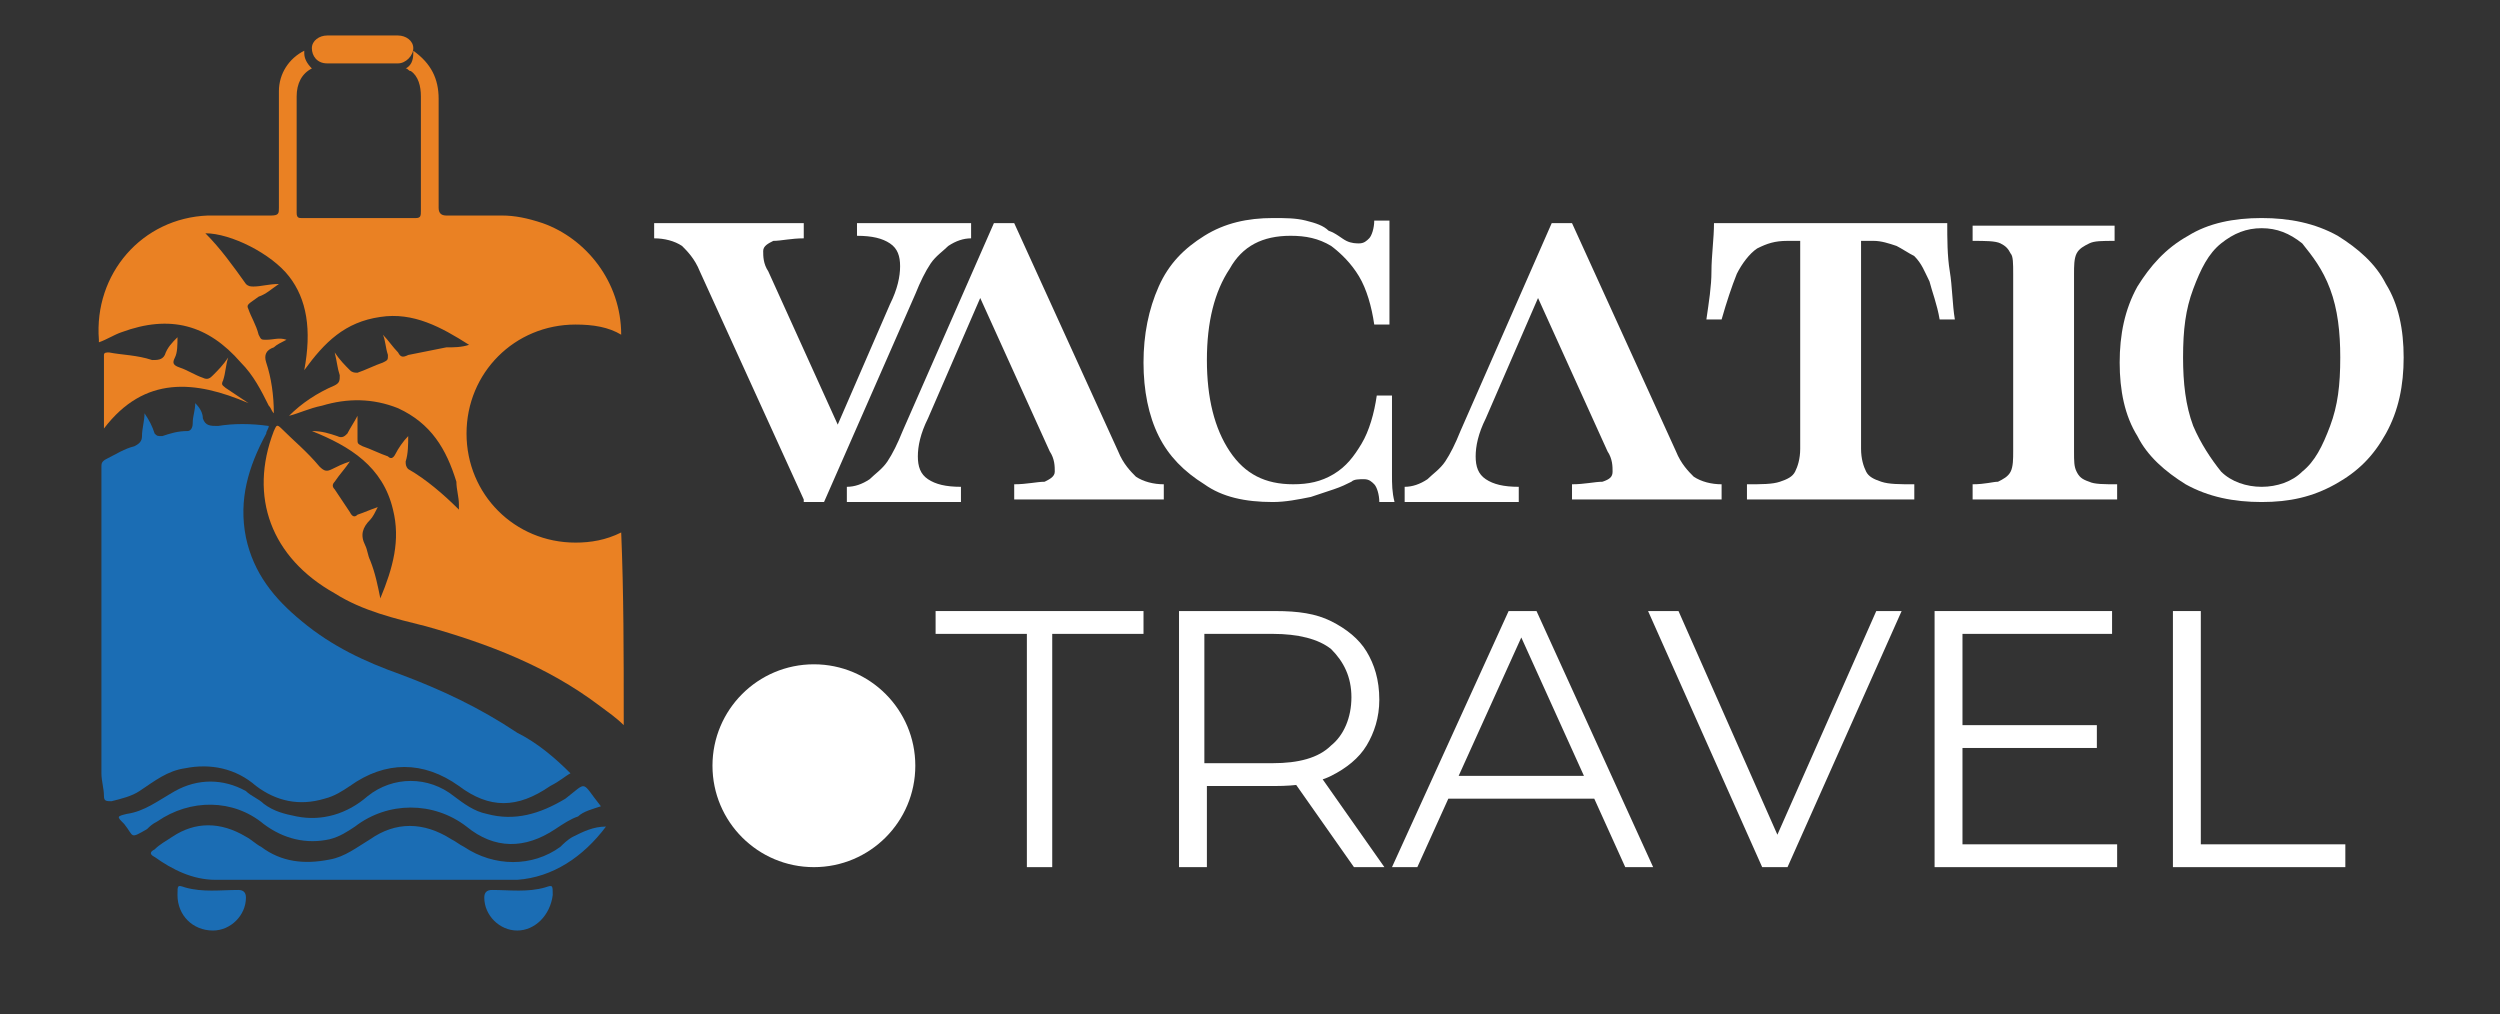 <?xml version="1.0" encoding="utf-8"?>
<!-- Generator: Adobe Illustrator 27.0.0, SVG Export Plug-In . SVG Version: 6.00 Build 0)  -->
<svg version="1.1" id="Layer_1" xmlns="http://www.w3.org/2000/svg" xmlns:xlink="http://www.w3.org/1999/xlink" x="0px" y="0px"
	 viewBox="0 0 98.6 40" style="enable-background:new 0 0 98.6 40;" xml:space="preserve">
<rect x="0" y="0" width="98.6" height="40" fill="#333333" stroke="none"/>
<style type="text/css">
	.st0{fill:#FFFFFF;}
	.st1{fill:#EA8123;}
	.st2{fill:#1B6DB4;}
</style>
<g>
	<g>
		<g>
			<path class="st0" d="M68.9,19.7v-0.6c0.6,0,1,0,1.3-0.1c0.3-0.1,0.5-0.2,0.6-0.4c0.1-0.2,0.2-0.5,0.2-0.9V9.5h-0.5
				c-0.5,0-0.8,0.1-1.2,0.3c-0.3,0.2-0.6,0.6-0.8,1c-0.2,0.5-0.4,1.1-0.6,1.8h-0.6c0.1-0.7,0.2-1.3,0.2-1.9c0-0.6,0.1-1.3,0.1-1.9
				c0.4,0,0.9,0,1.5,0c0.5,0,1.1,0,1.6,0c0.6,0,1.1,0,1.5,0c0.4,0,0.9,0,1.5,0c0.5,0,1.1,0,1.6,0c0.5,0,1,0,1.5,0
				c0,0.6,0,1.3,0.1,1.9c0.1,0.6,0.1,1.3,0.2,1.9h-0.6c-0.1-0.6-0.3-1.1-0.4-1.5c-0.2-0.4-0.3-0.7-0.6-1C75.3,10,75,9.8,74.8,9.7
				c-0.3-0.1-0.6-0.2-0.9-0.2h-0.5v8.2c0,0.4,0.1,0.7,0.2,0.9c0.1,0.2,0.3,0.3,0.6,0.4c0.3,0.1,0.7,0.1,1.3,0.1v0.6
				c-0.4,0-0.8,0-1.4,0c-0.6,0-1.2,0-1.8,0c-0.7,0-1.3,0-1.9,0C69.8,19.7,69.3,19.7,68.9,19.7z"/>
		</g>
		<g>
			<path class="st0" d="M50.2,19.8c-1.1,0-2-0.2-2.7-0.7c-0.8-0.5-1.4-1.1-1.8-1.9c-0.4-0.8-0.6-1.8-0.6-2.9c0-1.1,0.2-2.1,0.6-3
				c0.4-0.9,1-1.5,1.8-2c0.8-0.5,1.7-0.7,2.7-0.7c0.5,0,0.9,0,1.3,0.1c0.4,0.1,0.7,0.2,0.9,0.4c0.3,0.1,0.5,0.3,0.7,0.4
				c0.2,0.1,0.4,0.1,0.5,0.1c0.2,0,0.3-0.1,0.4-0.2c0.1-0.1,0.2-0.4,0.2-0.7h0.6c0,0.3,0,0.7,0,1c0,0.4,0,0.8,0,1.3
				c0,0.5,0,1.1,0,1.8h-0.6c-0.1-0.7-0.3-1.4-0.6-1.9c-0.3-0.5-0.7-0.9-1.1-1.2c-0.5-0.3-1-0.4-1.6-0.4c-1.1,0-1.9,0.4-2.4,1.3
				c-0.6,0.9-0.9,2.1-0.9,3.6c0,1.5,0.3,2.7,0.9,3.6c0.6,0.9,1.4,1.3,2.5,1.3c0.6,0,1.1-0.1,1.6-0.4c0.5-0.3,0.8-0.7,1.1-1.2
				c0.3-0.5,0.5-1.2,0.6-1.9h0.6c0,0.7,0,1.3,0,1.8c0,0.5,0,0.9,0,1.3c0,0.4,0,0.7,0.1,1.1h-0.6c0-0.3-0.1-0.6-0.2-0.7
				c-0.1-0.1-0.2-0.2-0.4-0.2c-0.2,0-0.4,0-0.5,0.1c-0.2,0.1-0.4,0.2-0.7,0.3c-0.3,0.1-0.6,0.2-0.9,0.3
				C51.2,19.7,50.7,19.8,50.2,19.8z"/>
		</g>
		<g>
			<path class="st0" d="M31.7,19.7l-4.1-9c-0.2-0.5-0.5-0.8-0.7-1c-0.3-0.2-0.7-0.3-1.1-0.3V8.8c0.3,0,0.7,0,1.2,0c0.5,0,1,0,1.7,0
				c0.7,0,1.2,0,1.8,0c0.5,0,0.9,0,1.2,0v0.6c-0.5,0-0.9,0.1-1.2,0.1c-0.2,0.1-0.4,0.2-0.4,0.4c0,0.2,0,0.5,0.2,0.8l2.9,6.4
				l-0.4,0.2l2.3-5.3c0.3-0.6,0.4-1.1,0.4-1.5c0-0.4-0.1-0.7-0.4-0.9c-0.3-0.2-0.7-0.3-1.3-0.3V8.8c0.4,0,0.7,0,1,0
				c0.3,0,0.6,0,0.8,0c0.3,0,0.5,0,0.8,0c0.3,0,0.7,0,1,0c0.3,0,0.6,0,0.9,0v0.6c-0.3,0-0.6,0.1-0.9,0.3c-0.2,0.2-0.5,0.4-0.7,0.7
				c-0.2,0.3-0.4,0.7-0.6,1.2l-3.6,8.2H31.7z"/>
		</g>
		<g>
			<path class="st0" d="M40,8.8l4.1,9c0.2,0.5,0.5,0.8,0.7,1c0.3,0.2,0.7,0.3,1.1,0.3v0.6c-0.3,0-0.7,0-1.2,0c-0.5,0-1,0-1.7,0
				c-0.7,0-1.2,0-1.8,0c-0.5,0-0.9,0-1.2,0v-0.6c0.5,0,0.9-0.1,1.2-0.1c0.2-0.1,0.4-0.2,0.4-0.4c0-0.2,0-0.5-0.2-0.8l-2.9-6.4
				l0.4-0.2l-2.3,5.3c-0.3,0.6-0.4,1.1-0.4,1.5c0,0.4,0.1,0.7,0.4,0.9c0.3,0.2,0.7,0.3,1.3,0.3v0.6c-0.4,0-0.7,0-1,0
				c-0.3,0-0.6,0-0.8,0c-0.3,0-0.5,0-0.8,0c-0.3,0-0.7,0-1,0c-0.3,0-0.6,0-0.9,0v-0.6c0.3,0,0.6-0.1,0.9-0.3
				c0.2-0.2,0.5-0.4,0.7-0.7c0.2-0.3,0.4-0.7,0.6-1.2l3.6-8.2H40z"/>
		</g>
		<g>
			<path class="st0" d="M62,8.8l4.1,9c0.2,0.5,0.5,0.8,0.7,1c0.3,0.2,0.7,0.3,1.1,0.3v0.6c-0.3,0-0.7,0-1.2,0c-0.5,0-1,0-1.7,0
				c-0.7,0-1.2,0-1.8,0c-0.5,0-0.9,0-1.2,0v-0.6c0.5,0,0.9-0.1,1.2-0.1c0.3-0.1,0.4-0.2,0.4-0.4c0-0.2,0-0.5-0.2-0.8l-2.9-6.4
				l0.4-0.2l-2.3,5.3c-0.3,0.6-0.4,1.1-0.4,1.5c0,0.4,0.1,0.7,0.4,0.9c0.3,0.2,0.7,0.3,1.3,0.3v0.6c-0.4,0-0.7,0-1,0
				c-0.3,0-0.6,0-0.8,0c-0.3,0-0.5,0-0.8,0c-0.3,0-0.7,0-1,0c-0.3,0-0.6,0-0.9,0v-0.6c0.3,0,0.6-0.1,0.9-0.3
				c0.2-0.2,0.5-0.4,0.7-0.7c0.2-0.3,0.4-0.7,0.6-1.2l3.6-8.2H62z"/>
		</g>
		<g>
			<path class="st0" d="M77.8,19.7v-0.6c0.5,0,0.8-0.1,1-0.1c0.2-0.1,0.4-0.2,0.5-0.4c0.1-0.2,0.1-0.5,0.1-0.8v-7
				c0-0.4,0-0.7-0.1-0.8c-0.1-0.2-0.2-0.3-0.4-0.4c-0.2-0.1-0.6-0.1-1.1-0.1V8.9c0.3,0,0.7,0,1.2,0c0.5,0,1,0,1.7,0
				c0.6,0,1.1,0,1.6,0c0.5,0,0.9,0,1.1,0v0.6c-0.5,0-0.8,0-1,0.1c-0.2,0.1-0.4,0.2-0.5,0.4c-0.1,0.2-0.1,0.5-0.1,0.8v7
				c0,0.4,0,0.6,0.1,0.8c0.1,0.2,0.2,0.3,0.5,0.4c0.2,0.1,0.6,0.1,1.1,0.1v0.6c-0.3,0-0.7,0-1.1,0c-0.5,0-1,0-1.6,0
				c-0.6,0-1.2,0-1.7,0C78.5,19.7,78.1,19.7,77.8,19.7z"/>
		</g>
		<g>
			<path class="st0" d="M89.2,19.8c-1.1,0-2.1-0.2-3-0.7c-0.8-0.5-1.5-1.1-1.9-1.9c-0.5-0.8-0.7-1.8-0.7-2.9c0-1.1,0.2-2.1,0.7-3
				c0.5-0.8,1.1-1.5,2-2c0.8-0.5,1.8-0.7,2.9-0.7c1.1,0,2.1,0.2,3,0.7c0.8,0.5,1.5,1.1,1.9,1.9c0.5,0.8,0.7,1.8,0.7,2.9
				c0,1.1-0.2,2.1-0.7,3c-0.5,0.9-1.1,1.5-2,2C91.2,19.6,90.3,19.8,89.2,19.8z M89.2,19.2c0.6,0,1.2-0.2,1.6-0.6
				c0.5-0.4,0.8-1,1.1-1.8c0.3-0.8,0.4-1.6,0.4-2.7c0-1-0.1-1.9-0.4-2.7c-0.3-0.8-0.7-1.3-1.1-1.8c-0.5-0.4-1-0.6-1.6-0.6
				c-0.6,0-1.1,0.2-1.6,0.6c-0.5,0.4-0.8,1-1.1,1.8c-0.3,0.8-0.4,1.6-0.4,2.7c0,1,0.1,1.9,0.4,2.7c0.3,0.7,0.7,1.3,1.1,1.8
				C88,19,88.6,19.2,89.2,19.2z"/>
		</g>
	</g>
	<g>
		<g>
			<path class="st1" d="M24.6,28.3c0,0.1,0,0.2,0,0.3c-0.3-0.3-0.6-0.5-1-0.8c-2-1.5-4.3-2.4-6.8-3.1c-1.2-0.3-2.5-0.6-3.6-1.3
				c-2.5-1.4-3.4-3.8-2.4-6.4c0.1-0.2,0.1-0.3,0.3-0.1c0.5,0.5,1,0.9,1.5,1.5c0.2,0.2,0.3,0.2,0.5,0.1c0.2-0.1,0.4-0.2,0.7-0.3
				c-0.2,0.3-0.4,0.5-0.6,0.8c-0.1,0.1-0.1,0.2,0,0.3c0.2,0.3,0.4,0.6,0.6,0.9c0.1,0.2,0.2,0.2,0.3,0.1c0.3-0.1,0.5-0.2,0.8-0.3
				c-0.1,0.2-0.2,0.4-0.3,0.5c-0.3,0.3-0.4,0.6-0.2,1c0.1,0.2,0.1,0.4,0.2,0.6c0.2,0.5,0.3,1,0.4,1.5c0.5-1.2,0.8-2.3,0.5-3.5
				c-0.4-1.7-1.7-2.5-3.2-3.1c0.4,0,0.7,0.1,1,0.2c0.2,0.1,0.3,0,0.4-0.1c0.1-0.2,0.3-0.5,0.4-0.7c0,0.3,0,0.6,0,0.9
				c0,0.2,0,0.2,0.2,0.3c0.3,0.1,0.7,0.3,1,0.4c0.1,0.1,0.2,0.1,0.3-0.1c0.1-0.2,0.3-0.5,0.5-0.7c0,0.3,0,0.7-0.1,1
				c0,0.1,0,0.2,0.1,0.3c0.7,0.4,1.4,1,2,1.6c0-0.1,0-0.2,0-0.2C18.1,19.6,18,19.3,18,19c-0.4-1.3-1-2.3-2.3-2.9c-1-0.4-2-0.4-3-0.1
				c-0.5,0.1-0.9,0.3-1.3,0.4c0.5-0.5,1.1-0.9,1.8-1.2c0.2-0.1,0.2-0.2,0.2-0.4c-0.1-0.3-0.1-0.5-0.2-0.9c0.2,0.3,0.4,0.5,0.6,0.7
				c0.1,0.1,0.2,0.1,0.3,0.1c0.3-0.1,0.7-0.3,1-0.4c0.2-0.1,0.2-0.1,0.2-0.3c-0.1-0.3-0.1-0.6-0.2-0.8c0.2,0.2,0.4,0.5,0.6,0.7
				c0.1,0.2,0.2,0.2,0.4,0.1c0.5-0.1,1-0.2,1.5-0.3c0.3,0,0.6,0,0.9-0.1c-1.1-0.7-2.2-1.3-3.5-1.1c-1.4,0.2-2.2,1-3,2.1
				c0.3-1.6,0.1-2.8-0.6-3.7c-0.7-0.9-2.3-1.7-3.3-1.7c0.6,0.6,1.1,1.3,1.6,2c0.1,0.1,0.2,0.1,0.3,0.1c0.3,0,0.6-0.1,1-0.1
				c-0.3,0.2-0.5,0.4-0.8,0.5C9.8,12,9.7,12,9.8,12.2c0.1,0.3,0.3,0.6,0.4,1c0.1,0.2,0.1,0.2,0.3,0.2c0.3,0,0.5-0.1,0.8,0
				c-0.2,0.1-0.4,0.2-0.5,0.3c-0.3,0.1-0.4,0.3-0.3,0.6c0.2,0.6,0.3,1.3,0.3,2c-0.1-0.1-0.1-0.2-0.2-0.3c-0.3-0.6-0.6-1.2-1.1-1.7
				c-1.3-1.5-2.8-1.9-4.7-1.2c-0.3,0.1-0.6,0.3-0.9,0.4c0,0,0,0,0-0.1c-0.2-2.6,1.7-4.8,4.3-4.9c0.8,0,1.6,0,2.5,0
				c0.3,0,0.3-0.1,0.3-0.3c0-0.9,0-0.7,0-1.6c0-1,0-2,0-3c0-0.7,0.4-1.3,1-1.6c0,0,0,0.1,0,0.1c0,0.2,0.1,0.4,0.3,0.6
				c-0.4,0.2-0.6,0.6-0.6,1.1c0,1.9,0,2.7,0,4.6c0,0.2,0.1,0.2,0.2,0.2c1.5,0,3,0,4.5,0c0.2,0,0.2-0.1,0.2-0.3c0-1.9,0-2.6,0-4.5
				c0-0.4-0.1-0.8-0.4-1c-0.1,0-0.1-0.1-0.2-0.1c0.2-0.1,0.3-0.3,0.3-0.6c0,0,0-0.1,0-0.1c0.7,0.5,1,1.1,1,1.9c0,1.8,0,2.5,0,4.3
				c0,0.2,0.1,0.3,0.3,0.3c0.7,0,1.5,0,2.2,0c0.5,0,1,0.1,1.6,0.3c1.7,0.6,3.1,2.3,3.1,4.4c-0.5-0.3-1.1-0.4-1.8-0.4
				c-2.4,0-4.3,1.9-4.3,4.3s1.9,4.3,4.3,4.3c0.6,0,1.2-0.1,1.8-0.4C24.6,23.4,24.6,25.8,24.6,28.3z"/>
			<path class="st1" d="M4.1,16.9c1.6-2.1,3.6-1.9,5.7-1c-0.3-0.2-0.6-0.4-0.9-0.6c-0.1-0.1-0.2-0.1-0.1-0.3
				c0.1-0.3,0.1-0.6,0.2-0.9c-0.2,0.3-0.4,0.5-0.6,0.7c-0.1,0.1-0.2,0.2-0.4,0.1c-0.3-0.1-0.6-0.3-0.9-0.4c-0.3-0.1-0.3-0.2-0.2-0.4
				c0.1-0.2,0.1-0.5,0.1-0.8c-0.2,0.2-0.4,0.4-0.5,0.7c-0.1,0.2-0.3,0.2-0.5,0.2C5.4,14,4.8,14,4.3,13.9c-0.1,0-0.2,0-0.2,0.1
				C4.1,15,4.1,15.9,4.1,16.9z"/>
			<path class="st1" d="M13.9,1.4c-0.3,0-0.6,0-1,0c-0.3,0-0.6,0.2-0.6,0.5c0,0.3,0.2,0.6,0.6,0.6c0.7,0,2.1,0,2.8,0
				c0.3,0,0.6-0.3,0.6-0.6c0-0.3-0.3-0.5-0.6-0.5C15.4,1.4,14.3,1.4,13.9,1.4C13.9,1.4,13.9,1.4,13.9,1.4z"/>
		</g>
		<g>
			<path class="st2" d="M22.5,30.5c-0.6-0.6-1.3-1.2-2.1-1.6c-1.5-1-3-1.7-4.6-2.3c-1.4-0.5-2.7-1.1-3.9-2.1
				c-1.1-0.9-1.9-1.9-2.2-3.3c-0.3-1.5,0.1-2.8,0.8-4.1c0-0.1,0.1-0.2,0.1-0.3c-0.7-0.1-1.4-0.1-2,0c-0.3,0-0.5,0-0.6-0.3
				c0-0.2-0.1-0.4-0.3-0.6c0,0.3-0.1,0.5-0.1,0.8c0,0.2-0.1,0.3-0.2,0.3c-0.4,0-0.7,0.1-1,0.2c-0.2,0-0.2,0-0.3-0.1
				c-0.1-0.3-0.2-0.5-0.4-0.8c0,0.3-0.1,0.6-0.1,0.9c0,0.2-0.1,0.3-0.3,0.4c-0.4,0.1-0.7,0.3-1.1,0.5c-0.2,0.1-0.2,0.2-0.2,0.3
				c0,4,0,8.1,0,12.1c0,0.3,0.1,0.6,0.1,0.9c0,0.2,0.1,0.2,0.3,0.2c0.4-0.1,0.8-0.2,1.1-0.4c0.6-0.4,1.1-0.8,1.8-0.9
				c1-0.2,2,0,2.8,0.7c0.8,0.6,1.7,0.8,2.7,0.5c0.4-0.1,0.7-0.3,1-0.5c1.4-1,2.9-1,4.3,0c1.2,0.9,2.3,0.9,3.6,0
				C22.1,30.8,22.3,30.6,22.5,30.5z"/>
			<path class="st2" d="M23.9,32.6c-0.5,0-0.9,0.2-1.3,0.4c-0.2,0.1-0.4,0.3-0.5,0.4c-1.1,0.8-2.6,0.8-3.8,0
				c-0.2-0.1-0.3-0.2-0.5-0.3c-1.1-0.7-2.2-0.7-3.2,0c-0.5,0.3-1,0.7-1.6,0.8c-1,0.2-1.9,0.1-2.7-0.5c-0.2-0.1-0.4-0.3-0.6-0.4
				c-1-0.6-2-0.6-2.9,0c-0.3,0.2-0.5,0.3-0.7,0.5c-0.2,0.1-0.2,0.2,0,0.3c0.7,0.5,1.5,0.9,2.4,0.9c2.4,0,4.7,0,7.1,0
				c1.6,0,3.2,0,4.8,0C21.8,34.6,23,33.8,23.9,32.6z"/>
			<path class="st2" d="M23.7,31.8C23.7,31.8,23.7,31.8,23.7,31.8c-0.8-1-0.5-1-1.4-0.3c-1,0.6-2,0.9-3.1,0.6
				c-0.5-0.1-0.9-0.4-1.3-0.7c-1-0.8-2.4-0.8-3.4,0c-0.8,0.7-1.8,1-2.8,0.8c-0.5-0.1-0.9-0.2-1.3-0.5c-0.2-0.2-0.5-0.3-0.7-0.5
				c-0.9-0.5-1.9-0.5-2.8,0C6.2,31.6,5.7,32,5,32.1c-0.4,0.1-0.4,0.1-0.1,0.4c0.4,0.5,0.2,0.6,0.9,0.2c0.1-0.1,0.2-0.2,0.4-0.3
				c1.3-0.9,3-0.9,4.2,0.1c0.8,0.6,1.7,0.8,2.6,0.6c0.4-0.1,0.7-0.3,1-0.5c1.3-1,3.1-1,4.4,0c1.1,0.9,2.3,0.9,3.5,0.1
				c0.3-0.2,0.6-0.4,0.9-0.5C23,32,23.4,31.9,23.7,31.8z"/>
			<path class="st2" d="M21.8,35.3c0-0.4,0-0.4-0.3-0.3c-0.7,0.2-1.4,0.1-2.1,0.1c-0.2,0-0.3,0.1-0.3,0.3c0,0.7,0.6,1.3,1.3,1.3
				C21.1,36.7,21.7,36.1,21.8,35.3z"/>
			<path class="st2" d="M7,35.3c0-0.4,0-0.4,0.3-0.3c0.7,0.2,1.4,0.1,2.1,0.1c0.2,0,0.3,0.1,0.3,0.3c0,0.7-0.6,1.3-1.3,1.3
				C7.6,36.7,7,36.1,7,35.3z"/>
		</g>
	</g>
	<g>
		<g>
			<path class="st0" d="M40.5,34.2V25h-3.6v-0.9h8.2V25h-3.6v9.2H40.5z"/>
			<path class="st0" d="M46.5,34.2V24.1h3.8c0.9,0,1.6,0.1,2.2,0.4c0.6,0.3,1.1,0.7,1.4,1.2c0.3,0.5,0.5,1.1,0.5,1.9
				c0,0.7-0.2,1.3-0.5,1.8c-0.3,0.5-0.8,0.9-1.4,1.2c-0.6,0.3-1.4,0.4-2.2,0.4h-3.2l0.5-0.5v3.7H46.5z M47.5,30.6l-0.5-0.5h3.2
				c1,0,1.8-0.2,2.3-0.7c0.5-0.4,0.8-1.1,0.8-1.9c0-0.8-0.3-1.4-0.8-1.9C52,25.2,51.2,25,50.2,25h-3.2l0.5-0.5V30.6z M53.4,34.2
				l-2.6-3.7h1.2l2.6,3.7H53.4z"/>
			<path class="st0" d="M54.9,34.2l4.6-10.1h1.1l4.6,10.1h-1.1l-4.3-9.5h0.4l-4.3,9.5H54.9z M56.8,31.5l0.3-0.9H63l0.3,0.9H56.8z"/>
			<path class="st0" d="M69.5,34.2L65,24.1h1.2l4.2,9.5h-0.6l4.2-9.5H75l-4.5,10.1H69.5z"/>
			<path class="st0" d="M77.4,33.3h6.1v0.9h-7.2V24.1h7V25h-5.9V33.3z M77.3,28.6h5.4v0.9h-5.4V28.6z"/>
			<path class="st0" d="M85.7,34.2V24.1h1.1v9.2h5.7v0.9H85.7z"/>
		</g>
		<circle class="st0" cx="32.1" cy="30.2" r="4"/>
	</g>
</g>
</svg>
